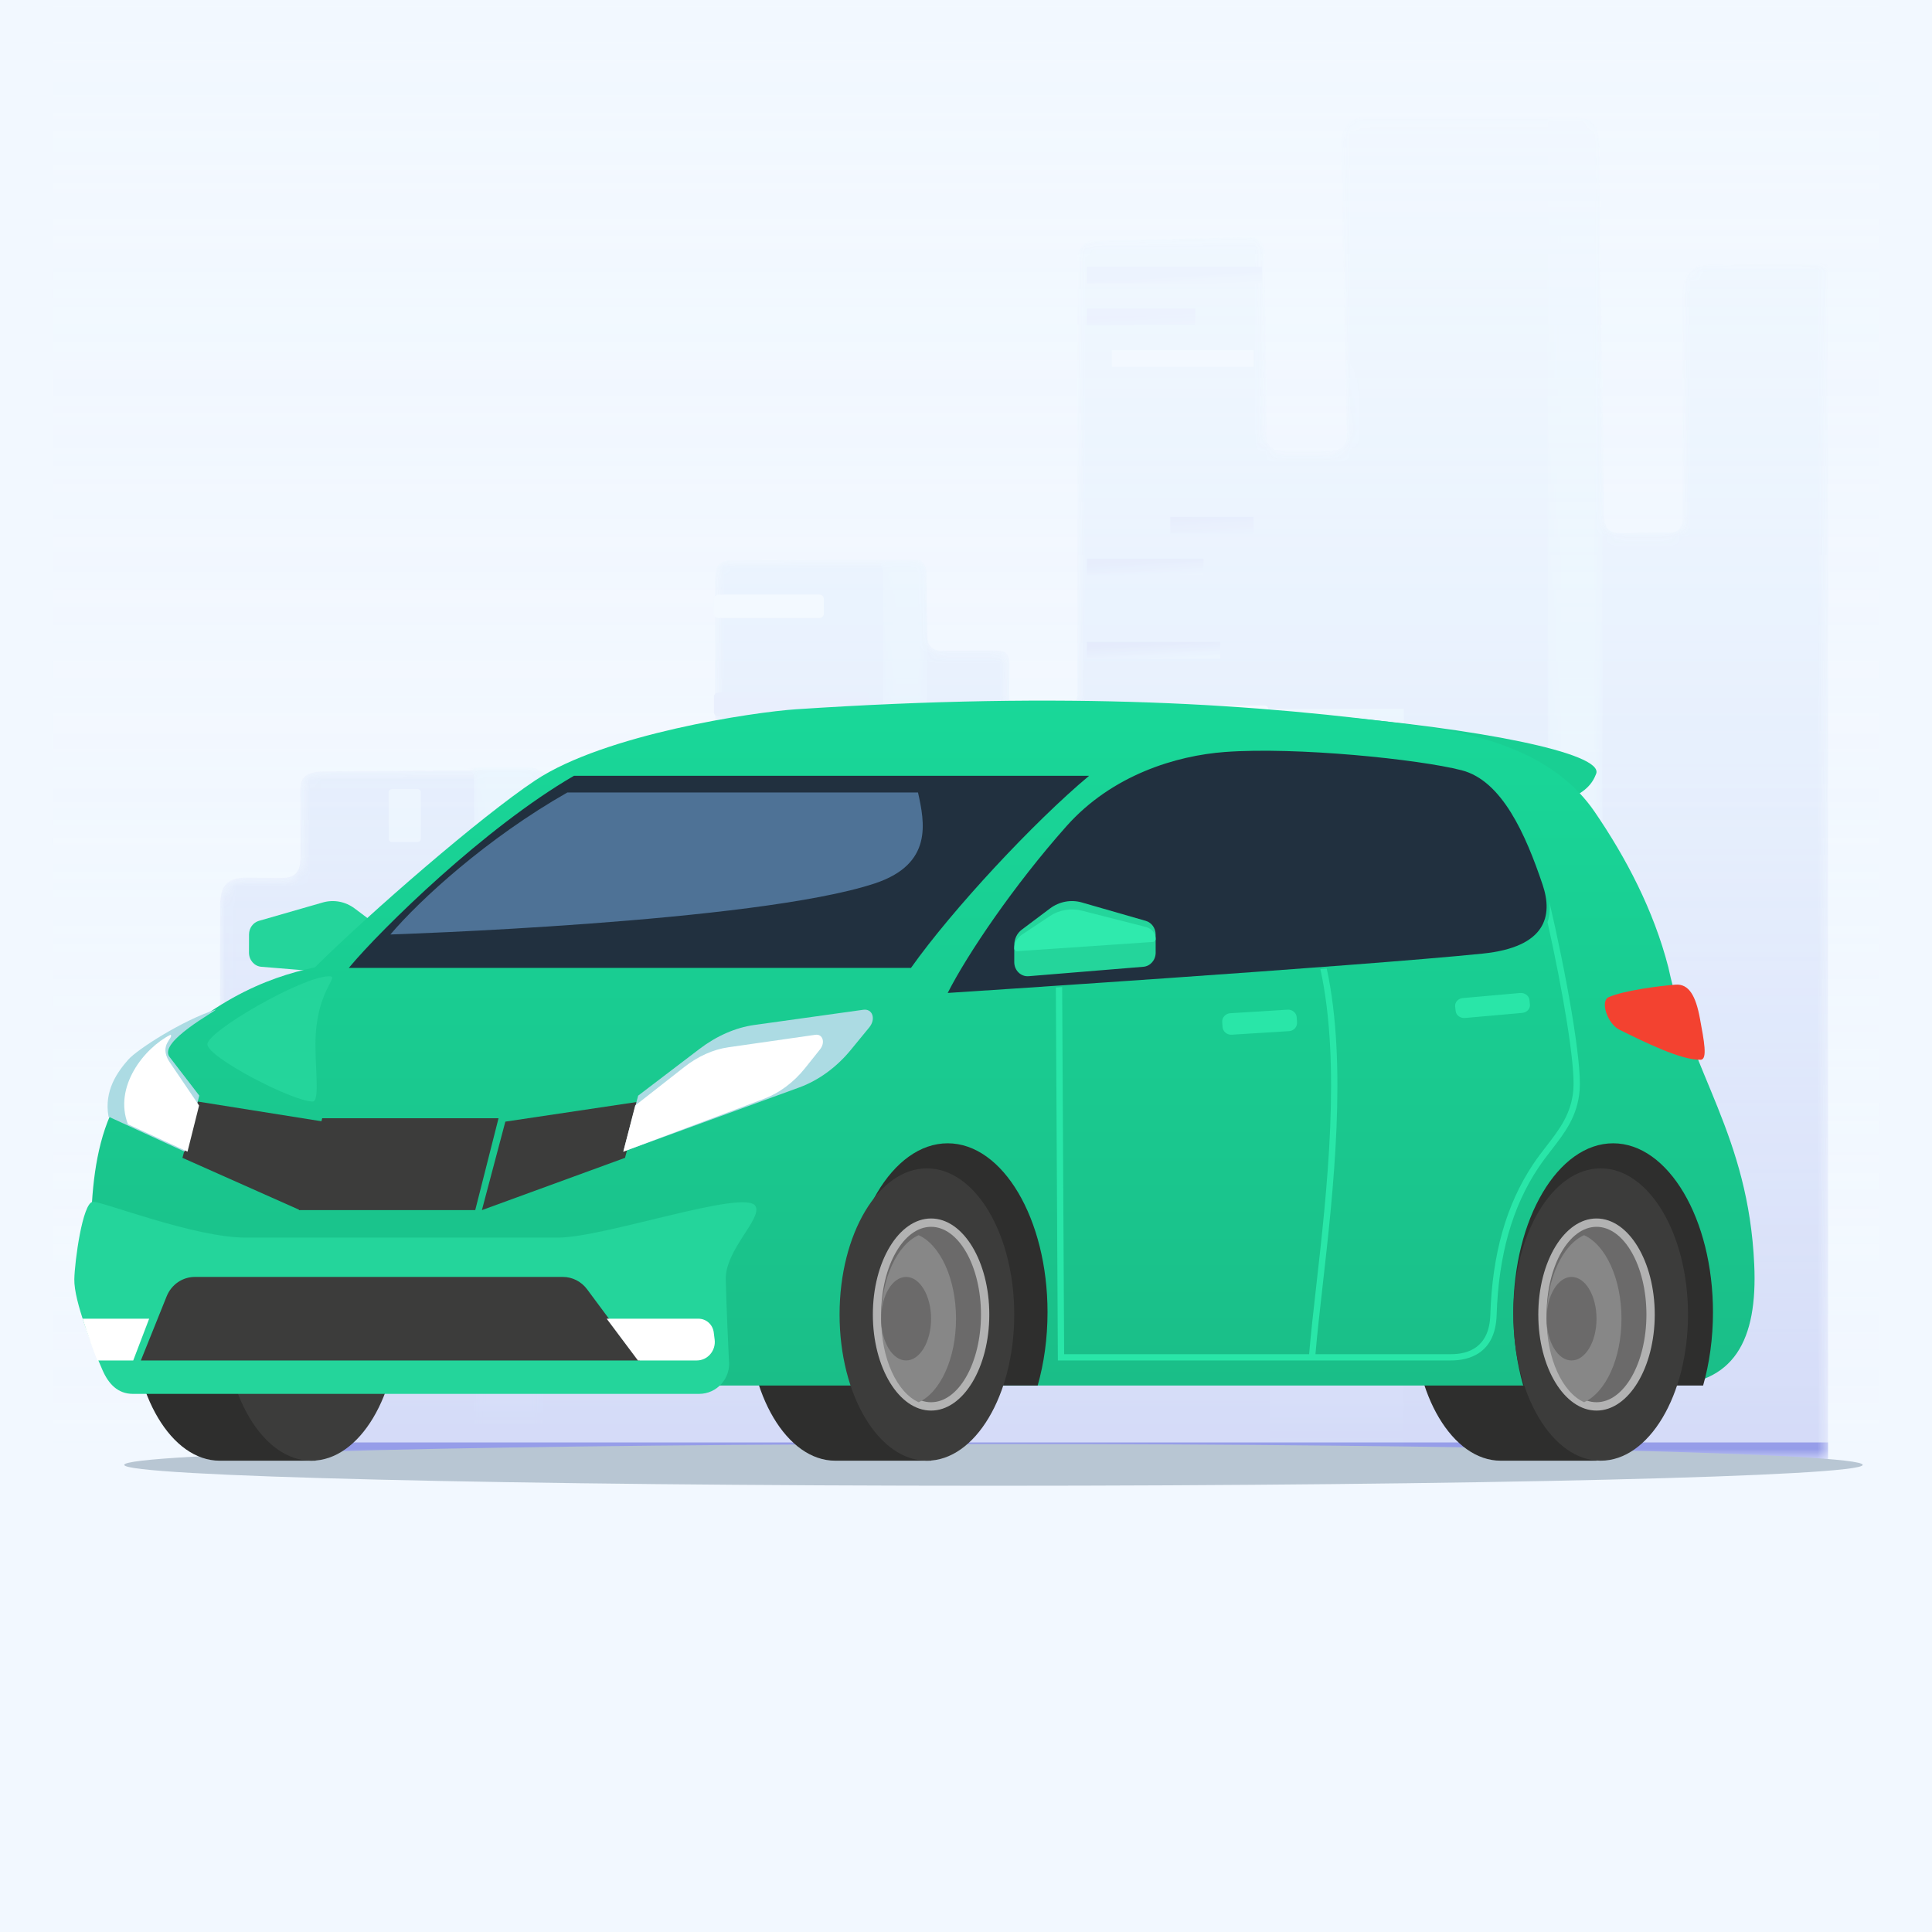 <?xml version="1.0" encoding="UTF-8"?>
<svg width="182px" height="182px" viewBox="0 0 182 182" version="1.1" xmlns="http://www.w3.org/2000/svg" xmlns:xlink="http://www.w3.org/1999/xlink">
    <!-- Generator: Sketch 63.1 (92452) - https://sketch.com -->
    <title>Icon</title>
    <desc>Created with Sketch.</desc>
    <defs>
        <path d="M107.511,0.123 C106.003,0.123 105.626,1.723 105.626,2.545 L105.626,2.545 C105.626,6.35 106.159,26.763 106.159,30.107 L106.159,30.107 C106.159,31.044 105.489,31.435 104.768,31.435 L104.768,31.435 C103.345,31.435 101.623,31.432 99.842,31.43 L99.842,31.43 C99.184,31.429 98.645,30.906 98.619,30.244 L98.619,30.244 L98.415,12.635 C98.407,11.918 97.819,11.345 97.106,11.359 L97.106,11.359 L82.373,11.652 C81.515,11.669 80.828,12.373 80.827,13.236 L80.827,13.236 C80.819,20.207 80.786,48.517 80.786,54.213 L80.786,54.213 C80.786,55.134 80.558,55.512 79.699,55.512 L79.699,55.512 C79.21,55.512 76.531,55.523 75.178,55.523 L75.178,55.523 C74.724,55.523 74.374,55.368 74.374,54.884 L74.374,54.884 C74.374,53.774 74.372,52.819 74.372,51.493 L74.372,51.493 C74.372,50.385 73.93,50.285 72.692,50.285 L72.692,50.285 C71.895,50.285 69.315,50.291 67.81,50.295 L67.81,50.295 C67.188,50.296 66.681,49.798 66.668,49.172 L66.668,49.172 C66.63,47.373 66.562,43.938 66.562,42.836 L66.562,42.836 C66.562,42.557 66.38,41.713 65.575,41.713 L65.575,41.713 C61.399,41.713 52.872,41.79 48.216,41.79 L48.216,41.79 C47.02,41.79 46.656,42.291 46.656,43.745 L46.656,43.745 C46.656,50.053 46.678,70.3 46.678,72.799 L46.678,72.799 C46.678,73.624 45.761,74.344 45.093,74.344 L45.093,74.344 C41.974,74.344 35.174,74.444 32.296,74.444 L32.296,74.444 C31.292,74.444 30.989,73.424 30.989,73.049 L30.989,73.049 C30.989,70.709 30.987,65.966 30.987,63.289 L30.987,63.289 C30.987,62.334 31.005,61.57 29.474,61.57 L29.474,61.57 C24.171,61.57 15.984,61.613 10.85,61.667 L10.85,61.667 C10.712,61.669 10.571,61.668 10.43,61.668 L10.43,61.668 C9.049,61.665 7.576,61.661 7.576,63.29 L7.576,63.29 C7.576,64.999 7.594,68.142 7.594,69.507 L7.594,69.507 C7.594,70.667 7.484,71.703 5.886,71.703 L5.886,71.703 C4.37,71.703 4.645,71.683 2.422,71.683 L2.422,71.683 C0.551,71.683 0.031,72.605 0.031,74.33 L0.031,74.33 C0.031,79.832 -0.039,116.004 0.031,126.457 L0.031,126.457 L151.5,126.457 L151.5,13.821 C146.66,13.821 144.925,13.916 140.149,13.916 L140.149,13.916 C138.024,13.916 137.771,15.236 137.771,17.425 L137.771,17.425 C137.771,19.292 137.829,32.886 137.829,37.635 L137.829,37.635 C137.829,38.541 137.5,39.181 136.66,39.181 L136.66,39.181 C134.086,39.181 133.178,39.229 131.981,39.229 L131.981,39.229 C130.417,39.229 130.383,38.389 130.383,36.746 L130.383,36.746 C130.383,34.224 129.949,5.984 129.949,3.22 L129.949,3.22 C129.949,0.944 129.603,0.123 127.661,0.123 L127.661,0.123 L107.511,0.123 Z" id="path-1"></path>
        <linearGradient x1="50%" y1="0%" x2="50%" y2="100%" id="linearGradient-3">
            <stop stop-color="#BAE4F9" offset="0%"></stop>
            <stop stop-color="#6D75DF" offset="100%"></stop>
        </linearGradient>
        <path d="M0.23,0.233 C1.104,0.25 1.21,0.91 1.21,1.394 L1.21,1.394 L1.21,84.827 L5.361,84.827 L5.361,7.668 C5.325,5.87 5.257,2.441 5.257,1.339 L5.257,1.339 C5.257,1.06 5.079,0.254 4.292,0.218 L4.292,0.218 C4.103,0.209 3.575,0.206 2.955,0.206 L2.955,0.206 C1.545,0.206 -0.338,0.223 0.23,0.233" id="path-4"></path>
        <linearGradient x1="50.001%" y1="-9.5615858e-05%" x2="50.001%" y2="100%" id="linearGradient-6">
            <stop stop-color="#BAE4F9" offset="0%"></stop>
            <stop stop-color="#6D75DF" offset="100%"></stop>
        </linearGradient>
        <path d="M0.098,0.048 C1.188,0.081 1.162,0.696 1.162,1.742 L1.162,1.742 L1.162,64.405 L7.689,64.405 L7.689,1.673 C7.689,0.758 7.671,0.036 6.229,0.036 L6.229,0.036 C4.588,0.036 -0.06,0.043 0.098,0.048" id="path-7"></path>
        <linearGradient x1="50.002%" y1="0%" x2="50.002%" y2="100%" id="linearGradient-9">
            <stop stop-color="#BAE4F9" offset="0%"></stop>
            <stop stop-color="#6D75DF" offset="100%"></stop>
        </linearGradient>
        <path d="M0.22,0.124 L0.22,126.456 L5.368,126.456 L5.368,36.747 C5.368,34.226 4.982,5.983 4.982,3.22 L4.982,3.22 C4.982,0.946 4.676,0.124 2.947,0.124 L2.947,0.124 L0.22,0.124 Z" id="path-10"></path>
        <linearGradient x1="50.003%" y1="48.908%" x2="50.003%" y2="148.908%" id="linearGradient-12">
            <stop stop-color="#BAE4F9" offset="0%"></stop>
            <stop stop-color="#6D75DF" offset="100%"></stop>
        </linearGradient>
        <linearGradient x1="49.999%" y1="-0%" x2="49.999%" y2="100%" id="linearGradient-13">
            <stop stop-color="#BAE4F9" offset="0%"></stop>
            <stop stop-color="#6D75DF" offset="100%"></stop>
        </linearGradient>
        <linearGradient x1="91.547%" y1="112.201%" x2="50.483%" y2="50.724%" id="linearGradient-14">
            <stop stop-color="#BAE4F9" offset="0%"></stop>
            <stop stop-color="#6D75DF" offset="100%"></stop>
        </linearGradient>
        <linearGradient x1="101.195%" y1="175.99%" x2="48.221%" y2="45.622%" id="linearGradient-15">
            <stop stop-color="#BAE4F9" offset="0%"></stop>
            <stop stop-color="#6D75DF" offset="100%"></stop>
        </linearGradient>
        <linearGradient x1="95.363%" y1="199.741%" x2="34.037%" y2="-2.704%" id="linearGradient-16">
            <stop stop-color="#BAE4F9" offset="0%"></stop>
            <stop stop-color="#6D75DF" offset="100%"></stop>
        </linearGradient>
        <linearGradient x1="84.453%" y1="131.596%" x2="34.832%" y2="14.076%" id="linearGradient-17">
            <stop stop-color="#BAE4F9" offset="0%"></stop>
            <stop stop-color="#6D75DF" offset="100%"></stop>
        </linearGradient>
        <linearGradient x1="78.212%" y1="106.839%" x2="31.473%" y2="12.673%" id="linearGradient-18">
            <stop stop-color="#BAE4F9" offset="0%"></stop>
            <stop stop-color="#6D75DF" offset="100%"></stop>
        </linearGradient>
        <linearGradient x1="50%" y1="0%" x2="50%" y2="100%" id="linearGradient-19">
            <stop stop-color="#F2F8FF" offset="0%"></stop>
            <stop stop-color="#F2F8FF" stop-opacity="0.679" offset="100%"></stop>
        </linearGradient>
        <linearGradient x1="50%" y1="0%" x2="50%" y2="100%" id="linearGradient-20">
            <stop stop-color="#19D899" offset="0%"></stop>
            <stop stop-color="#1ABE88" offset="100%"></stop>
        </linearGradient>
    </defs>
    <g id="Website" stroke="none" stroke-width="1" fill="none" fill-rule="evenodd">
        <g id="V2-/-HOMEPAGE" transform="translate(-1011, -868)">
            <g id="Section---How-does-it-work" transform="translate(0, 675)">
                <g id="Steps" transform="translate(214, 193)">
                    <g id="Step-3" transform="translate(772, 0)">
                        <g id="Icon" transform="translate(25, 0)">
                            <rect id="Rectangle" fill="#F2F8FF" x="0" y="0" width="182" height="182"></rect>
                            <g id="City" opacity="0.697" transform="translate(5, 0)">
                                <g id="Group-3" transform="translate(15.708, 10.996)">
                                    <mask id="mask-2" fill="white">
                                        <use xlink:href="#path-1"></use>
                                    </mask>
                                    <g id="Clip-2"></g>
                                    <path d="M107.511,0.123 C106.003,0.123 105.626,1.723 105.626,2.545 L105.626,2.545 C105.626,6.35 106.159,26.763 106.159,30.107 L106.159,30.107 C106.159,31.044 105.489,31.435 104.768,31.435 L104.768,31.435 C103.345,31.435 101.623,31.432 99.842,31.43 L99.842,31.43 C99.184,31.429 98.645,30.906 98.619,30.244 L98.619,30.244 L98.415,12.635 C98.407,11.918 97.819,11.345 97.106,11.359 L97.106,11.359 L82.373,11.652 C81.515,11.669 80.828,12.373 80.827,13.236 L80.827,13.236 C80.819,20.207 80.786,48.517 80.786,54.213 L80.786,54.213 C80.786,55.134 80.558,55.512 79.699,55.512 L79.699,55.512 C79.21,55.512 76.531,55.523 75.178,55.523 L75.178,55.523 C74.724,55.523 74.374,55.368 74.374,54.884 L74.374,54.884 C74.374,53.774 74.372,52.819 74.372,51.493 L74.372,51.493 C74.372,50.385 73.93,50.285 72.692,50.285 L72.692,50.285 C71.895,50.285 69.315,50.291 67.81,50.295 L67.81,50.295 C67.188,50.296 66.681,49.798 66.668,49.172 L66.668,49.172 C66.63,47.373 66.562,43.938 66.562,42.836 L66.562,42.836 C66.562,42.557 66.38,41.713 65.575,41.713 L65.575,41.713 C61.399,41.713 52.872,41.79 48.216,41.79 L48.216,41.79 C47.02,41.79 46.656,42.291 46.656,43.745 L46.656,43.745 C46.656,50.053 46.678,70.3 46.678,72.799 L46.678,72.799 C46.678,73.624 45.761,74.344 45.093,74.344 L45.093,74.344 C41.974,74.344 35.174,74.444 32.296,74.444 L32.296,74.444 C31.292,74.444 30.989,73.424 30.989,73.049 L30.989,73.049 C30.989,70.709 30.987,65.966 30.987,63.289 L30.987,63.289 C30.987,62.334 31.005,61.57 29.474,61.57 L29.474,61.57 C24.171,61.57 15.984,61.613 10.85,61.667 L10.85,61.667 C10.712,61.669 10.571,61.668 10.43,61.668 L10.43,61.668 C9.049,61.665 7.576,61.661 7.576,63.29 L7.576,63.29 C7.576,64.999 7.594,68.142 7.594,69.507 L7.594,69.507 C7.594,70.667 7.484,71.703 5.886,71.703 L5.886,71.703 C4.37,71.703 4.645,71.683 2.422,71.683 L2.422,71.683 C0.551,71.683 0.031,72.605 0.031,74.33 L0.031,74.33 C0.031,79.832 -0.039,116.004 0.031,126.457 L0.031,126.457 L151.5,126.457 L151.5,13.821 C146.66,13.821 144.925,13.916 140.149,13.916 L140.149,13.916 C138.024,13.916 137.771,15.236 137.771,17.425 L137.771,17.425 C137.771,19.292 137.829,32.886 137.829,37.635 L137.829,37.635 C137.829,38.541 137.5,39.181 136.66,39.181 L136.66,39.181 C134.086,39.181 133.178,39.229 131.981,39.229 L131.981,39.229 C130.417,39.229 130.383,38.389 130.383,36.746 L130.383,36.746 C130.383,34.224 129.949,5.984 129.949,3.22 L129.949,3.22 C129.949,0.944 129.603,0.123 127.661,0.123 L127.661,0.123 L107.511,0.123 Z" id="Fill-1" fill="url(#linearGradient-3)" mask="url(#mask-2)"></path>
                                </g>
                                <g id="Group-6" transform="translate(76.968, 52.625)">
                                    <mask id="mask-5" fill="white">
                                        <use xlink:href="#path-4"></use>
                                    </mask>
                                    <g id="Clip-5"></g>
                                    <path d="M0.23,0.233 C1.104,0.25 1.21,0.91 1.21,1.394 L1.21,1.394 L1.21,84.827 L5.361,84.827 L5.361,7.668 C5.325,5.87 5.257,2.441 5.257,1.339 L5.257,1.339 C5.257,1.06 5.079,0.254 4.292,0.218 L4.292,0.218 C4.103,0.209 3.575,0.206 2.955,0.206 L2.955,0.206 C1.545,0.206 -0.338,0.223 0.23,0.233" id="Fill-4" fill="url(#linearGradient-6)" mask="url(#mask-5)"></path>
                                </g>
                                <g id="Group-9" transform="translate(38.484, 72.261)">
                                    <mask id="mask-8" fill="white">
                                        <use xlink:href="#path-7"></use>
                                    </mask>
                                    <g id="Clip-8"></g>
                                    <path d="M0.098,0.048 C1.188,0.081 1.162,0.696 1.162,1.742 L1.162,1.742 L1.162,64.405 L7.689,64.405 L7.689,1.673 C7.689,0.758 7.671,0.036 6.229,0.036 L6.229,0.036 C4.588,0.036 -0.06,0.043 0.098,0.048" id="Fill-7" fill="url(#linearGradient-9)" mask="url(#mask-8)"></path>
                                </g>
                                <g id="Group-12" transform="translate(140.584, 10.996)">
                                    <mask id="mask-11" fill="white">
                                        <use xlink:href="#path-10"></use>
                                    </mask>
                                    <g id="Clip-11"></g>
                                    <path d="M0.22,0.124 L0.22,126.456 L5.368,126.456 L5.368,36.747 C5.368,34.226 4.982,5.983 4.982,3.22 L4.982,3.22 C4.982,0.946 4.676,0.124 2.947,0.124 L2.947,0.124 L0.22,0.124 Z" id="Fill-10" fill="url(#linearGradient-12)" mask="url(#mask-11)"></path>
                                </g>
                                <polygon id="Fill-13" fill="url(#linearGradient-13)" points="114.667 137.454 127.233 137.454 127.233 66.763 114.667 66.763"></polygon>
                                <g id="Group-51" transform="translate(27.489, 55.767)">
                                    <path d="M86.647,11.806 L62.962,11.806 C62.773,11.806 62.621,11.653 62.621,11.464 L62.621,11.036 C62.621,10.847 62.773,10.694 62.962,10.694 L86.647,10.694 C86.835,10.694 86.988,10.847 86.988,11.036 L86.988,11.464 C86.988,11.653 86.835,11.806 86.647,11.806" id="Fill-15" fill="#FFFFFF"></path>
                                    <path d="M44.7,2.449 L35.184,2.449 C34.95,2.449 34.761,2.259 34.761,2.024 L34.761,0.67 C34.761,0.435 34.95,0.245 35.184,0.245 L44.7,0.245 C44.933,0.245 45.123,0.435 45.123,0.67 L45.123,2.024 C45.123,2.259 44.933,2.449 44.7,2.449" id="Fill-17" fill="#FFFFFF"></path>
                                    <path d="M49.021,11.693 L35.14,11.693 C34.931,11.693 34.761,11.523 34.761,11.312 L34.761,9.87 C34.761,9.66 34.931,9.489 35.14,9.489 L49.021,9.489 C49.231,9.489 49.4,9.66 49.4,9.87 L49.4,11.312 C49.4,11.523 49.231,11.693 49.021,11.693" id="Fill-19" fill="#9FA7E9"></path>
                                    <path d="M49.071,20.938 L38.091,20.938 C37.91,20.938 37.763,20.79 37.763,20.607 L37.763,19.064 C37.763,18.882 37.91,18.733 38.091,18.733 L49.071,18.733 C49.253,18.733 49.4,18.882 49.4,19.064 L49.4,20.607 C49.4,20.79 49.253,20.938 49.071,20.938" id="Fill-21" fill="#ECECFC"></path>
                                    <path d="M6.842,23.555 L4.439,23.555 C4.265,23.555 4.124,23.413 4.124,23.238 L4.124,18.874 C4.124,18.699 4.265,18.557 4.439,18.557 L6.842,18.557 C7.016,18.557 7.157,18.699 7.157,18.874 L7.157,23.238 C7.157,23.413 7.016,23.555 6.842,23.555" id="Fill-23" fill="#CADCF7"></path>
                                    <path d="M10.787,38.606 L8.384,38.606 C8.21,38.606 8.069,38.464 8.069,38.289 L8.069,33.925 C8.069,33.751 8.21,33.609 8.384,33.609 L10.787,33.609 C10.96,33.609 11.101,33.751 11.101,33.925 L11.101,38.289 C11.101,38.464 10.96,38.606 10.787,38.606" id="Fill-25" fill="#ECECFC"></path>
                                    <path d="M2.897,46.132 L0.494,46.132 C0.321,46.132 0.18,45.99 0.18,45.815 L0.18,41.451 C0.18,41.276 0.321,41.135 0.494,41.135 L2.897,41.135 C3.071,41.135 3.212,41.276 3.212,41.451 L3.212,45.815 C3.212,45.99 3.071,46.132 2.897,46.132" id="Fill-27" fill="#8DC2F5"></path>
                                    <path d="M6.842,53.657 L4.439,53.657 C4.265,53.657 4.124,53.516 4.124,53.341 L4.124,48.977 C4.124,48.802 4.265,48.661 4.439,48.661 L6.842,48.661 C7.016,48.661 7.157,48.802 7.157,48.977 L7.157,53.341 C7.157,53.516 7.016,53.657 6.842,53.657" id="Fill-29" fill="#ECECFC"></path>
                                    <path d="M10.787,53.657 L8.384,53.657 C8.21,53.657 8.069,53.516 8.069,53.341 L8.069,48.977 C8.069,48.802 8.21,48.661 8.384,48.661 L10.787,48.661 C10.96,48.661 11.101,48.802 11.101,48.977 L11.101,53.341 C11.101,53.516 10.96,53.657 10.787,53.657" id="Fill-31" fill="#8DC2F5"></path>
                                    <path d="M2.897,61.183 L0.494,61.183 C0.321,61.183 0.18,61.041 0.18,60.867 L0.18,56.503 C0.18,56.328 0.321,56.186 0.494,56.186 L2.897,56.186 C3.071,56.186 3.212,56.328 3.212,56.503 L3.212,60.867 C3.212,61.041 3.071,61.183 2.897,61.183" id="Fill-33" fill="#ECECFC"></path>
                                    <path d="M10.787,61.183 L8.384,61.183 C8.21,61.183 8.069,61.041 8.069,60.867 L8.069,56.503 C8.069,56.328 8.21,56.186 8.384,56.186 L10.787,56.186 C10.96,56.186 11.101,56.328 11.101,56.503 L11.101,60.867 C11.101,61.041 10.96,61.183 10.787,61.183" id="Fill-35" fill="#ECECFC"></path>
                                    <path d="M76.025,21.333 L73.081,21.333 C72.914,21.333 72.778,21.196 72.778,21.027 L72.778,16.642 C72.778,16.473 72.914,16.336 73.081,16.336 L76.025,16.336 C76.193,16.336 76.329,16.473 76.329,16.642 L76.329,21.027 C76.329,21.196 76.193,21.333 76.025,21.333" id="Fill-37" fill="#88BBEB"></path>
                                    <path d="M85.662,21.333 L82.719,21.333 C82.551,21.333 82.415,21.196 82.415,21.027 L82.415,16.642 C82.415,16.473 82.551,16.336 82.719,16.336 L85.662,16.336 C85.83,16.336 85.966,16.473 85.966,16.642 L85.966,21.027 C85.966,21.196 85.83,21.333 85.662,21.333" id="Fill-39" fill="#ECECFC"></path>
                                    <path d="M66.388,36.925 L63.444,36.925 C63.277,36.925 63.14,36.788 63.14,36.619 L63.14,32.233 C63.14,32.065 63.277,31.928 63.444,31.928 L66.388,31.928 C66.555,31.928 66.691,32.065 66.691,32.233 L66.691,36.619 C66.691,36.788 66.555,36.925 66.388,36.925" id="Fill-41" fill="#88BBEB"></path>
                                    <path d="M76.025,36.925 L73.081,36.925 C72.914,36.925 72.778,36.788 72.778,36.619 L72.778,32.233 C72.778,32.065 72.914,31.928 73.081,31.928 L76.025,31.928 C76.193,31.928 76.329,32.065 76.329,32.233 L76.329,36.619 C76.329,36.788 76.193,36.925 76.025,36.925" id="Fill-43" fill="#ECECFC"></path>
                                    <path d="M85.662,36.925 L82.719,36.925 C82.551,36.925 82.415,36.788 82.415,36.619 L82.415,32.233 C82.415,32.065 82.551,31.928 82.719,31.928 L85.662,31.928 C85.83,31.928 85.966,32.065 85.966,32.233 L85.966,36.619 C85.966,36.788 85.83,36.925 85.662,36.925" id="Fill-45" fill="#8DC2F5"></path>
                                    <path d="M80.843,44.721 L77.9,44.721 C77.733,44.721 77.596,44.584 77.596,44.415 L77.596,40.029 C77.596,39.861 77.733,39.724 77.9,39.724 L80.843,39.724 C81.011,39.724 81.147,39.861 81.147,40.029 L81.147,44.415 C81.147,44.584 81.011,44.721 80.843,44.721" id="Fill-47" fill="#ECECFC"></path>
                                    <path d="M76.025,52.517 L73.081,52.517 C72.914,52.517 72.778,52.38 72.778,52.211 L72.778,47.826 C72.778,47.656 72.914,47.52 73.081,47.52 L76.025,47.52 C76.193,47.52 76.329,47.656 76.329,47.826 L76.329,52.211 C76.329,52.38 76.193,52.517 76.025,52.517" id="Fill-49" fill="#8DC2F5"></path>
                                </g>
                                <polygon id="Fill-52" fill="url(#linearGradient-14)" points="97.388 26.705 113.881 26.705 113.881 25.134 97.388 25.134"></polygon>
                                <polygon id="Fill-54" fill="url(#linearGradient-15)" points="97.388 30.633 107.598 30.633 107.598 29.062 97.388 29.062"></polygon>
                                <polygon id="Fill-56" fill="#FFFFFF" points="99.744 34.56 113.096 34.56 113.096 32.989 99.744 32.989"></polygon>
                                <polygon id="Fill-58" fill="url(#linearGradient-16)" points="105.242 50.269 113.096 50.269 113.096 48.698 105.242 48.698"></polygon>
                                <polygon id="Fill-60" fill="url(#linearGradient-17)" points="97.388 54.196 108.384 54.196 108.384 52.625 97.388 52.625"></polygon>
                                <polygon id="Fill-62" fill="url(#linearGradient-18)" points="97.388 62.05 109.954 62.05 109.954 60.48 97.388 60.48"></polygon>
                                <rect id="Rectangle" fill="url(#linearGradient-19)" x="0" y="0" width="172" height="135.883"></rect>
                            </g>
                            <g id="Car" transform="translate(7, 66)">
                                <path d="M168.472,71.995 C168.472,73.082 131.81,73.962 86.587,73.962 C41.363,73.962 4.702,73.082 4.702,71.995 C4.702,70.909 41.363,70.028 86.587,70.028 C131.81,70.028 168.472,70.909 168.472,71.995" id="Fill-1" fill="#B8C6D3"></path>
                                <path d="M58.804,58.226 L50.15,58.226 L53.095,62.16 L58.636,62.16 C59.661,62.16 60.453,61.236 60.322,60.192 L60.238,59.522 C60.146,58.78 59.532,58.226 58.804,58.226" id="Fill-3" fill="#FFFFFF"></path>
                                <path d="M7.052,58.226 L5.55,62.16 L2.184,62.16 C1.77,61.103 1.237,59.668 0.784,58.226 L7.052,58.226 Z" id="Fill-5" fill="#FFFFFF"></path>
                                <path d="M91.681,2.631 C91.834,0.779 103.529,0.23 117.801,1.405 C132.073,2.58 144.098,4.929 143.365,6.885 C142.713,8.623 140.663,10.895 128.367,10.044 C114.081,9.055 91.527,4.482 91.681,2.631" id="Fill-7" fill="#19CF93"></path>
                                <path d="M17.386,20.748 L23.401,19.017 C24.434,18.719 25.539,18.927 26.413,19.582 L29.067,21.576 C29.512,21.91 29.776,22.451 29.776,23.028 L29.776,24.636 C29.776,25.411 29.152,26.021 28.422,25.961 L17.615,25.073 C16.96,25.019 16.454,24.441 16.455,23.745 L16.459,22.028 C16.461,21.429 16.84,20.905 17.386,20.748" id="Fill-9" fill="#24D59B"></path>
                                <path d="M13.698,44.063 C9.162,44.063 5.485,50.227 5.485,57.832 C5.485,65.437 9.162,71.602 13.698,71.602 L22.724,71.602 L22.724,44.063 L13.698,44.063 Z" id="Fill-11" fill="#2E2E2D"></path>
                                <path d="M134.371,44.063 C129.836,44.063 126.158,50.227 126.158,57.832 C126.158,65.437 129.836,71.602 134.371,71.602 L143.397,71.602 L143.397,44.063 L134.371,44.063 Z" id="Fill-13" fill="#2E2E2D"></path>
                                <path d="M71.684,44.063 C67.148,44.063 63.471,50.227 63.471,57.832 C63.471,65.437 67.148,71.602 71.684,71.602 L80.71,71.602 L80.71,44.063 L71.684,44.063 Z" id="Fill-15" fill="#2E2E2D"></path>
                                <path d="M30.56,57.832 C30.56,65.437 26.876,71.602 22.332,71.602 C17.788,71.602 14.105,65.437 14.105,57.832 C14.105,50.227 17.788,44.063 22.332,44.063 C26.876,44.063 30.56,50.227 30.56,57.832" id="Fill-17" fill="#3C3C3B"></path>
                                <path d="M158.255,53.13 C157.701,40.904 152.317,35.19 150.163,25.126 C148.78,19.748 146.181,14.803 143.217,10.47 C139.698,5.325 133.426,3.306 126.977,2.418 C111.406,0.276 93.724,-0.883 68.001,0.815 C63.996,1.08 49.976,3.157 43.422,7.515 C38.273,10.939 27.88,19.961 22.664,25.126 C18.082,26.105 12.332,28.296 5.531,35.682 C0.718,40.911 1.638,50.911 1.638,55.601 C1.638,62.225 6.467,64.52 12.225,64.52 L149.691,64.52 C156.407,64.52 158.575,60.205 158.255,53.13" id="Fill-19" fill="url(#linearGradient-20)"></path>
                                <path d="M47.07,7.081 C38.695,11.935 28.943,21.476 25.858,25.179 L78.816,25.179 C82.726,19.663 90.414,11.411 95.598,7.081 L47.07,7.081 Z" id="Fill-21" fill="#21303F"></path>
                                <path d="M93.462,11.832 C88.527,17.382 84.12,23.896 82.277,27.539 C82.277,27.539 120.743,25.047 132.665,23.832 C138.644,23.223 139.305,20.282 138.323,17.355 C136.713,12.567 134.483,7.537 130.695,6.562 C126.655,5.522 115.108,4.338 108.385,4.84 C103.848,5.178 97.781,6.975 93.462,11.832" id="Fill-23" fill="#21303F"></path>
                                <path d="M58.857,65.307 L5.524,65.307 C4.099,65.307 3.224,64.373 2.653,63.06 C1.773,61.034 -0.041,56.601 0.001,54.506 C0.033,52.854 0.771,47.295 1.75,47.211 C2.554,47.142 11.315,50.584 16.111,50.584 L45.592,50.584 C49.93,50.584 63.216,45.952 64.171,47.621 C64.834,48.779 61.32,51.73 61.369,54.503 C61.41,56.795 61.665,62.099 61.665,62.099 C61.881,63.801 60.563,65.307 58.857,65.307" id="Fill-25" fill="#24D59B"></path>
                                <path d="M53.284,62.16 L6.269,62.16 L8.697,56.122 C9.143,55.013 10.191,54.291 11.353,54.291 L46.024,54.291 C46.918,54.291 47.762,54.721 48.306,55.454 L53.284,62.16 Z" id="Fill-27" fill="#3C3C3B"></path>
                                <polygon id="Fill-29" fill="#3C3C3B" points="37.768 47.997 21.157 47.997 23.352 39.342 39.963 39.342"></polygon>
                                <polygon id="Fill-31" fill="#3C3C3B" points="51.878 43.072 38.396 47.997 40.605 39.662 53.284 37.768"></polygon>
                                <polygon id="Fill-33" fill="#3C3C3B" points="10.187 43.072 21.258 47.997 23.508 39.662 11.619 37.768"></polygon>
                                <path d="M11.773,37.209 L10.395,42.489 L3.222,39.19 C2.782,36.718 4.089,34.949 5.082,33.82 C5.947,32.843 10.251,30.081 13.32,29.113 C13.414,29.211 7.93,32.11 8.954,33.542 L11.773,37.209 Z" id="Fill-35" fill="#ACDBE3"></path>
                                <path d="M100.936,20.748 L94.921,19.017 C93.887,18.719 92.782,18.927 91.91,19.582 L89.255,21.576 C88.81,21.91 88.546,22.451 88.546,23.028 L88.546,24.636 C88.546,25.411 89.169,26.021 89.9,25.961 L100.707,25.073 C101.363,25.019 101.868,24.441 101.867,23.745 L101.863,22.028 C101.861,21.429 101.482,20.905 100.936,20.748" id="Fill-37" fill="#24D59B"></path>
                                <path d="M153.137,29.939 C153.524,32.031 153.876,33.809 153.21,33.832 C151.405,33.895 147.904,32.168 145.531,30.988 C144.446,30.449 143.698,28.302 144.548,27.932 C146.015,27.293 149.36,26.876 150.828,26.758 C152.119,26.655 152.752,27.854 153.137,29.939" id="Fill-39" fill="#F34230"></path>
                                <path d="M90.752,64.52 C91.347,62.432 91.68,60.091 91.68,57.618 C91.68,48.828 87.47,41.702 82.276,41.702 C77.083,41.702 72.874,48.828 72.874,57.618 C72.874,60.091 73.207,62.432 73.802,64.52 L90.752,64.52 Z" id="Fill-41" fill="#2E2E2D"></path>
                                <path d="M88.546,57.832 C88.546,65.437 84.862,71.602 80.318,71.602 C75.774,71.602 72.09,65.437 72.09,57.832 C72.09,50.227 75.774,44.063 80.318,44.063 C84.862,44.063 88.546,50.227 88.546,57.832" id="Fill-43" fill="#3C3C3B"></path>
                                <path d="M86.195,57.832 C86.195,62.83 83.739,66.881 80.71,66.881 C77.68,66.881 75.225,62.83 75.225,57.832 C75.225,52.835 77.68,48.784 80.71,48.784 C83.739,48.784 86.195,52.835 86.195,57.832" id="Fill-45" fill="#B2B2B2"></path>
                                <path d="M153.439,64.52 C154.034,62.432 154.367,60.091 154.367,57.618 C154.367,48.828 150.157,41.702 144.964,41.702 C139.771,41.702 135.561,48.828 135.561,57.618 C135.561,60.091 135.895,62.432 136.489,64.52 L153.439,64.52 Z" id="Fill-47" fill="#2E2E2D"></path>
                                <path d="M152.016,57.832 C152.016,65.437 148.333,71.602 143.789,71.602 C139.245,71.602 135.561,65.437 135.561,57.832 C135.561,50.227 139.245,44.063 143.789,44.063 C148.333,44.063 152.016,50.227 152.016,57.832" id="Fill-49" fill="#3C3C3B"></path>
                                <path d="M148.882,57.832 C148.882,62.83 146.426,66.881 143.397,66.881 C140.368,66.881 137.912,62.83 137.912,57.832 C137.912,52.835 140.368,48.784 143.397,48.784 C146.426,48.784 148.882,52.835 148.882,57.832" id="Fill-51" fill="#B2B2B2"></path>
                                <path d="M46.445,8.655 C38.883,12.957 32.561,18.75 29.776,22.031 C29.776,22.031 64.192,20.932 75.409,17.22 C80.92,15.396 80.103,11.47 79.479,8.655 L46.445,8.655 Z" id="Fill-53" fill="#4E7296"></path>
                                <path d="M22.745,31.4 C22.574,34.025 23.212,37.773 22.449,37.768 C20.555,37.756 12.537,33.596 12.537,32.372 C12.537,31.148 21.499,25.965 24.016,25.965 C25.007,25.965 23.026,27.094 22.745,31.4" id="Fill-55" fill="#24D59B"></path>
                                <path d="M68.3,36.438 L51.717,42.489 L53.117,37.213 L58.898,32.809 C60.505,31.585 62.3,30.801 64.056,30.556 L74.324,29.123 C75.2,29.001 75.535,29.995 74.884,30.788 L73.123,32.933 C71.798,34.546 70.098,35.781 68.3,36.438" id="Fill-57" fill="#ACDBE3"></path>
                                <path d="M64.983,37.506 L51.717,42.489 L52.837,38.145 L57.462,34.518 C58.747,33.509 60.183,32.864 61.588,32.661 L69.802,31.482 C70.504,31.381 70.771,32.2 70.251,32.853 L68.841,34.62 C67.782,35.948 66.422,36.965 64.983,37.506" id="Fill-59" fill="#FFFFFF"></path>
                                <path d="M11.754,38.144 L10.664,42.489 L5.056,39.91 C3.684,36.393 6.567,32.731 9.071,31.473 C9.395,31.783 7.963,32.378 8.915,33.959 L11.754,38.144 Z" id="Fill-61" fill="#FFFFFF"></path>
                                <path d="M148.098,57.832 C148.098,62.395 145.993,66.094 143.397,66.094 C140.801,66.094 138.695,62.395 138.695,57.832 C138.695,53.269 140.801,49.57 143.397,49.57 C145.993,49.57 148.098,53.269 148.098,57.832" id="Fill-63" fill="#6B6A6A"></path>
                                <path d="M85.411,57.832 C85.411,62.395 83.306,66.094 80.71,66.094 C78.113,66.094 76.008,62.395 76.008,57.832 C76.008,53.269 78.113,49.57 80.71,49.57 C83.306,49.57 85.411,53.269 85.411,57.832" id="Fill-65" fill="#6B6A6A"></path>
                                <path d="M145.748,58.226 C145.748,62.002 144.254,65.178 142.225,66.094 C140.195,65.184 138.695,62.002 138.695,58.226 C138.695,54.443 140.195,51.267 142.225,50.357 C144.254,51.273 145.748,54.449 145.748,58.226" id="Fill-67" fill="#878787"></path>
                                <path d="M83.061,58.226 C83.061,62.002 81.567,65.178 79.538,66.094 C77.508,65.184 76.008,62.002 76.008,58.226 C76.008,54.443 77.508,51.267 79.538,50.357 C81.567,51.273 83.061,54.449 83.061,58.226" id="Fill-69" fill="#878787"></path>
                                <path d="M143.397,58.226 C143.397,60.398 142.344,62.16 141.046,62.16 C139.748,62.16 138.695,60.398 138.695,58.226 C138.695,56.053 139.748,54.291 141.046,54.291 C142.344,54.291 143.397,56.053 143.397,58.226" id="Fill-71" fill="#6B6A6A"></path>
                                <path d="M80.71,58.226 C80.71,60.398 79.657,62.16 78.359,62.16 C77.061,62.16 76.008,60.398 76.008,58.226 C76.008,56.053 77.061,54.291 78.359,54.291 C79.657,54.291 80.71,56.053 80.71,58.226" id="Fill-73" fill="#6B6A6A"></path>
                                <path d="M101.867,22.457 L101.867,22.457 C101.865,21.926 101.486,21.462 100.94,21.323 L94.923,19.789 C93.889,19.525 92.784,19.709 91.911,20.29 L89.255,22.057 C88.81,22.352 88.546,22.832 88.546,23.344 C88.546,23.495 88.683,23.615 88.845,23.604 L101.592,22.734 C101.747,22.724 101.867,22.603 101.867,22.457" id="Fill-75" fill="#2FEAAD"></path>
                                <path d="M58.804,58.226 L50.15,58.226 L53.095,62.16 L58.636,62.16 C59.661,62.16 60.453,61.236 60.322,60.192 L60.238,59.522 C60.146,58.78 59.532,58.226 58.804,58.226" id="Fill-77" fill="#FFFFFF"></path>
                                <path d="M7.052,58.226 L5.55,62.16 L2.184,62.16 C1.77,61.103 1.237,59.668 0.784,58.226 L7.052,58.226 Z" id="Fill-79" fill="#FFFFFF"></path>
                                <path d="M114.431,31.136 L109.028,31.472 C108.582,31.499 108.197,31.174 108.168,30.744 L108.137,30.279 C108.108,29.849 108.447,29.478 108.893,29.45 L114.295,29.114 C114.741,29.087 115.126,29.412 115.155,29.842 L115.186,30.308 C115.215,30.737 114.877,31.108 114.431,31.136" id="Fill-81" fill="#29E6A8"></path>
                                <path d="M136.398,29.419 L131.012,29.896 C130.567,29.936 130.171,29.644 130.127,29.246 L130.08,28.813 C130.036,28.415 130.361,28.059 130.806,28.02 L136.191,27.543 C136.636,27.504 137.032,27.795 137.076,28.193 L137.124,28.625 C137.168,29.024 136.843,29.379 136.398,29.419" id="Fill-83" fill="#29E6A8"></path>
                                <path d="M138.936,18.884 C139.033,19.579 138.998,20.253 138.782,20.874 C140.198,27.213 141.408,34.274 141.216,36.639 C141.029,38.931 139.896,40.395 138.697,41.944 C138.271,42.495 137.831,43.063 137.416,43.687 C134.893,47.477 133.577,52.117 133.392,57.872 C133.293,60.926 131.327,61.568 129.694,61.568 L116.919,61.568 C117.08,59.679 117.329,57.481 117.592,55.157 C118.597,46.293 119.948,34.291 117.982,25.241 C117.783,25.256 117.582,25.271 117.382,25.286 C119.353,34.248 118.003,46.24 117,55.091 C116.734,57.441 116.484,59.658 116.322,61.568 L93.246,61.568 L93.059,26.986 C92.86,26.999 92.659,27.012 92.464,27.026 L92.654,62.16 L129.694,62.16 C131.246,62.16 133.867,61.605 133.987,57.891 C134.169,52.249 135.453,47.709 137.913,44.014 C138.316,43.407 138.75,42.847 139.169,42.306 C140.423,40.684 141.609,39.154 141.809,36.687 C142.025,34.032 140.536,25.681 138.936,18.884" id="Fill-85" fill="#29E6A8"></path>
                            </g>
                        </g>
                    </g>
                </g>
            </g>
        </g>
    </g>
</svg>
